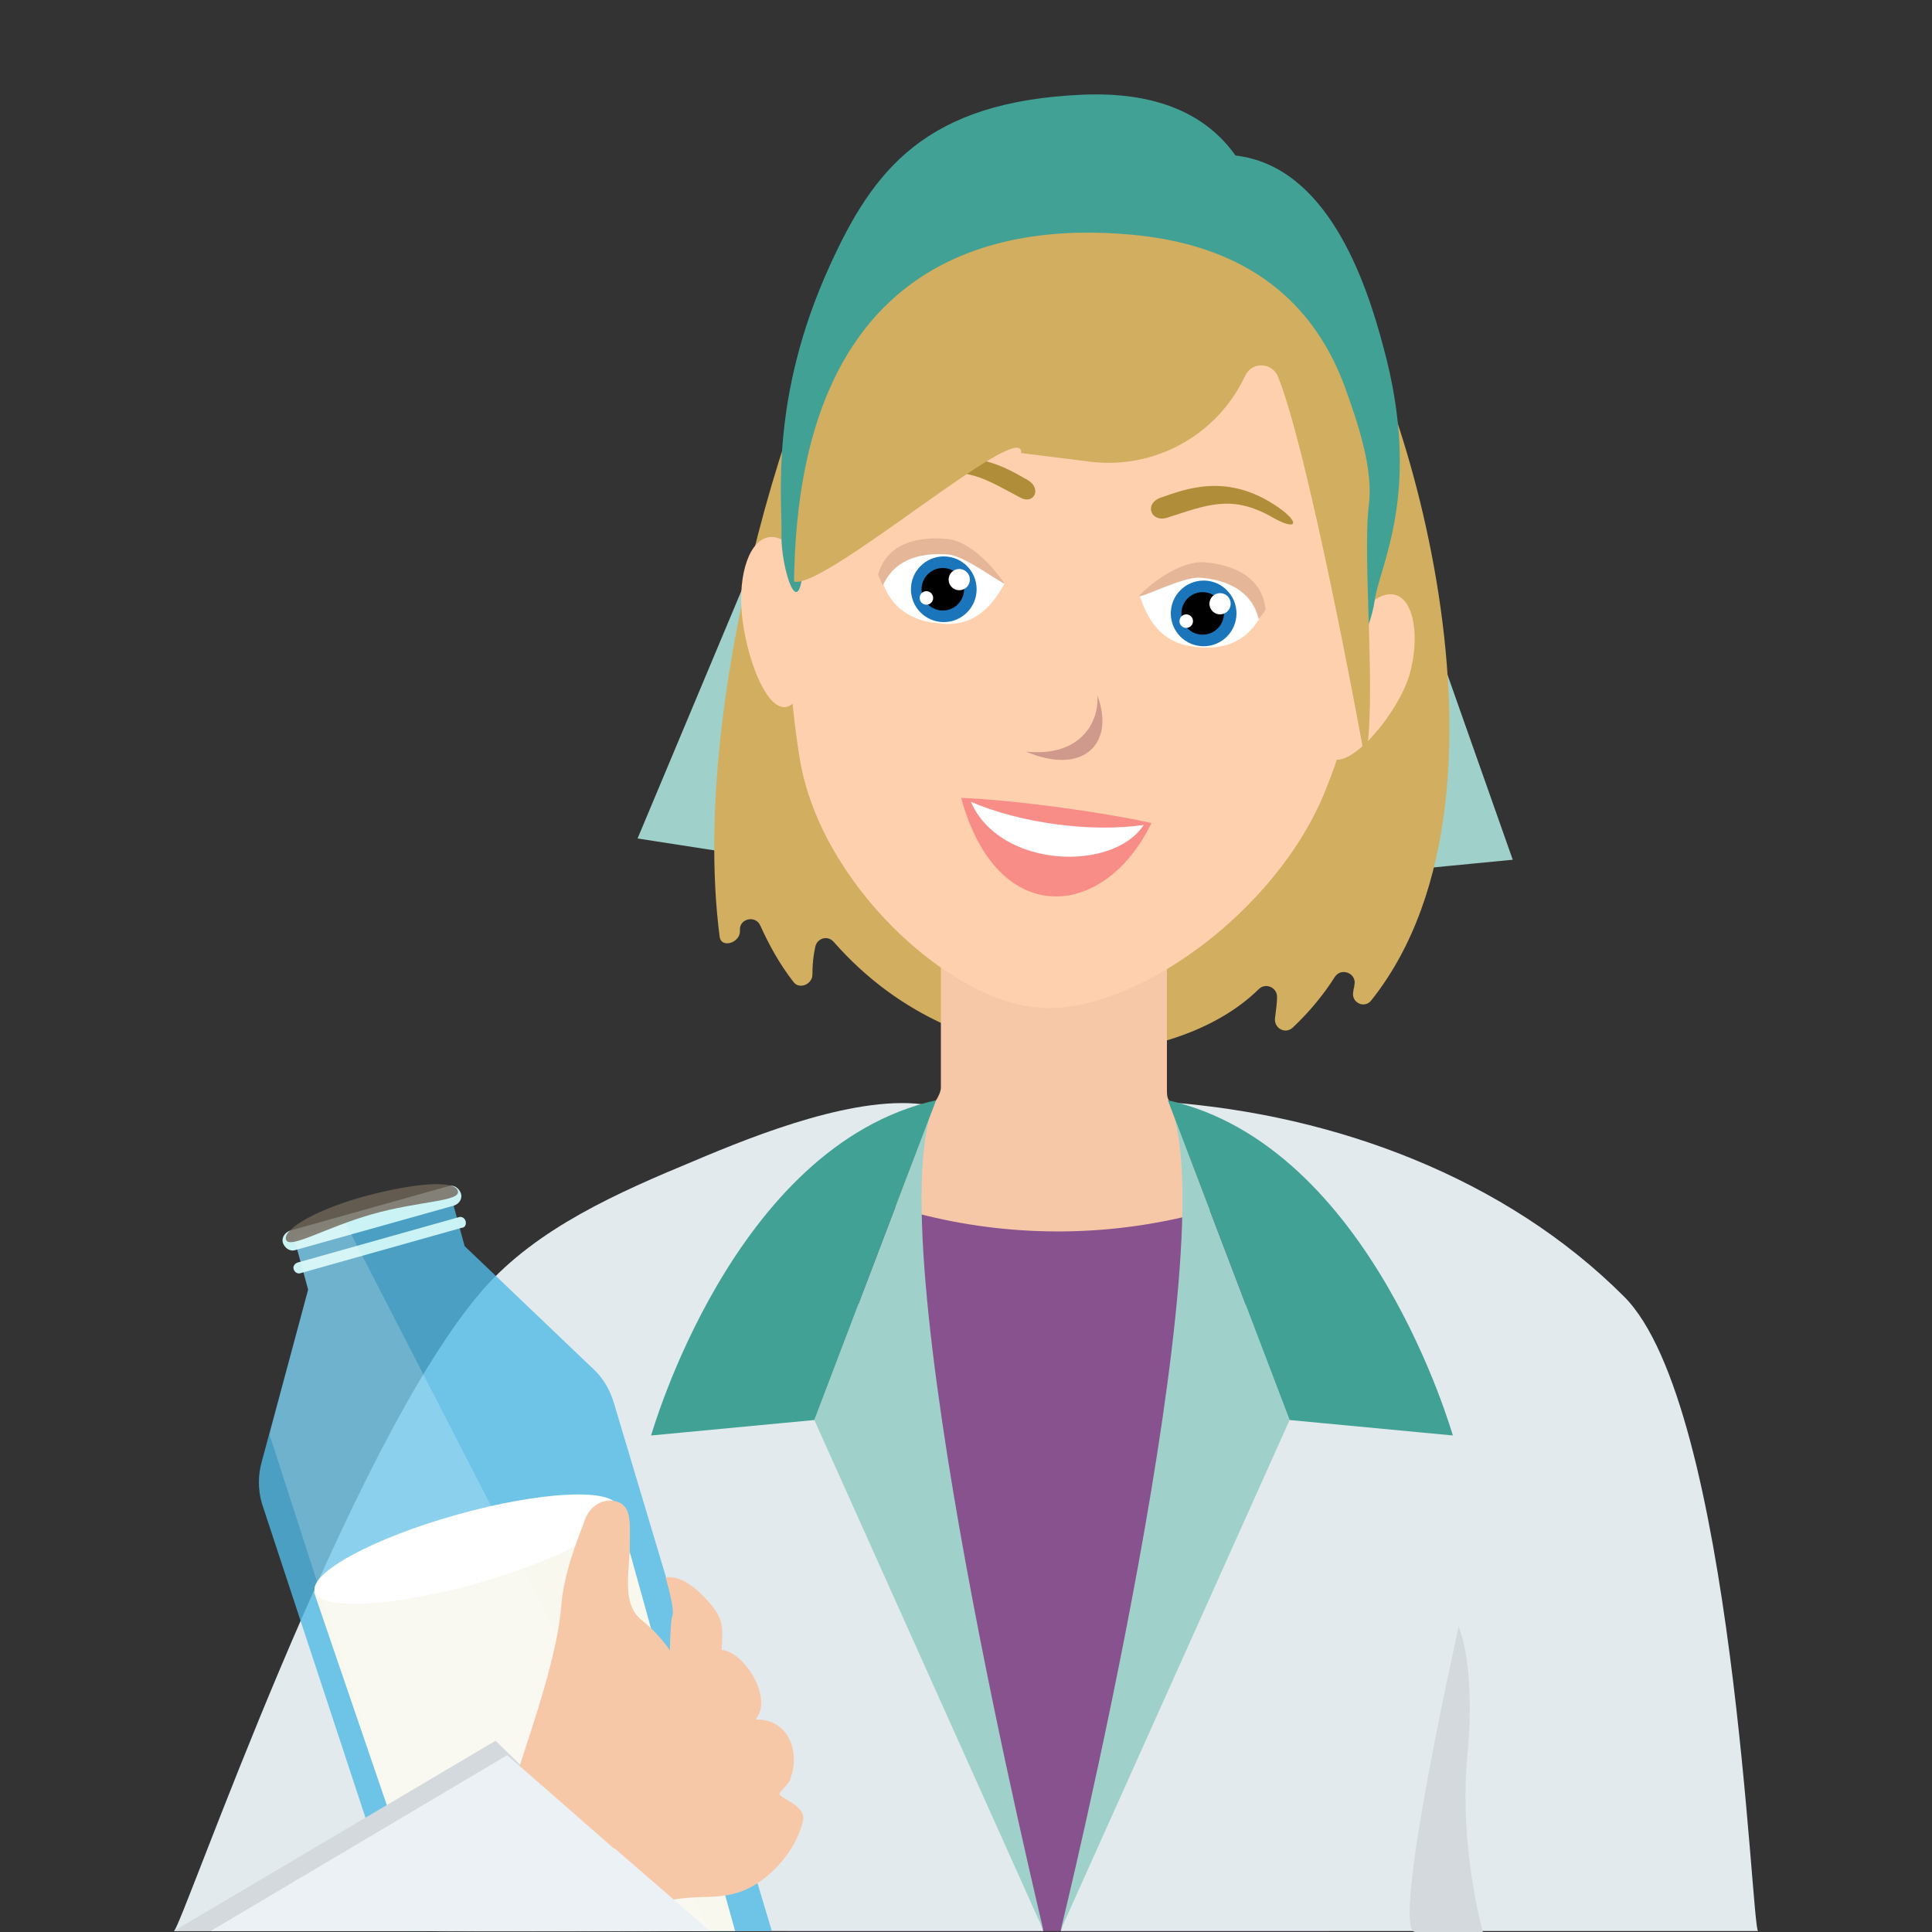 <?xml version="1.0" encoding="utf-8"?>
<!-- Generator: Adobe Illustrator 18.1.1, SVG Export Plug-In . SVG Version: 6.00 Build 0)  -->
<svg version="1.1" xmlns="http://www.w3.org/2000/svg" xmlns:xlink="http://www.w3.org/1999/xlink" x="0px" y="0px" width="200px"
	 height="200px" viewBox="0 0 200 200" enable-background="new 0 0 200 200" xml:space="preserve">
<rect x="0" y="0" width="200" height="200" fill="#333333" stroke="none"/>
<g id="Слой_1">
</g>
<g id="Слой_2">
</g>
<g id="Слой_3">
</g>
<g id="Слой_4">
</g>
<g id="Слой_5">
</g>
<g id="Слой_6">
</g>
<g id="Слой_7">
</g>
<g id="Слой_8">
</g>
<g id="Слой_9">
</g>
<g id="Слой_10">
</g>
<g id="Слой_11">
</g>
<g id="Слой_12">
</g>
<g id="Слой_13">
</g>
<g id="Слой_14">
</g>
<g id="Слой_15">
</g>
<g id="Слой_16">
</g>
<g id="Слой_17">
	<g>
		<path fill-rule="evenodd" clip-rule="evenodd" fill="#A0D0CA" d="M156.6,89L137,90.9c-18,1.7-36.3,1.2-54.2-1.5L66,86.8l25.7-61.3
			h42.5L156.6,89z"/>
		<path fill-rule="evenodd" clip-rule="evenodd" fill="#D1AE60" d="M91.6,25.5C84.7,29.8,71,70.1,74.5,97c0.2,1.2,2.1,0.6,2.1-0.6
			c0,0,0-0.1,0-0.1c-0.1-1.2,1.6-1.6,2.1-0.5c0.9,2,2,4,3.4,5.8c0.6,0.9,2,0.3,2-0.7c0-1.1,0.1-2,0.3-2.9c0.2-0.9,1.3-1.2,1.9-0.5
			c13.8,15.7,35.5,13.3,44,4.9c0.7-0.7,1.9-0.2,1.9,0.8c0,0.6-0.1,1.3-0.2,2.1c-0.2,1.1,1,1.8,1.8,1.1c1.7-1.6,3.2-3.4,4.4-5.3
			c0.7-1,2.3-0.3,2,0.9c0,0.2-0.1,0.4-0.1,0.6c-0.3,1.2,1.2,1.9,1.9,0.9c17.6-22.2,1.7-68.7-4.3-74.2c-0.2-0.2-0.4-0.2-0.6-0.3
			l-44.5-3.5C92.1,25.4,91.8,25.4,91.6,25.5z"/>
		<path fill-rule="evenodd" clip-rule="evenodd" fill="#F7C8A8" d="M96.9,113.9c0.2-0.3,0.5-0.9,0.5-1.3c0-9.9,0-19.8,0-29.6l23.4,0
			c0,9.9,0,19.9,0,29.8c0,0.4,0,0.8,0.2,1.1c0.2,0.4,0.6,0.6,1,0.7c36.9,9.9,18.2,14.3,13.2,18.9c-1.6,1.5-24.5,7.9-26.4,8.8
			c-6.6,3-2.7-7.3-9.5-9.9c-4.3-1.6-16.5,3.8-16.8-3c5.2-3.5-11.2-5.8-6.1-8.6C84.1,116.6,96.3,115,96.9,113.9z"/>
		<path fill-rule="evenodd" clip-rule="evenodd" fill="#FFD0AE" d="M115.2,20.3c-31-2.9-36.5,33.3-32.4,58.3
			c2.1,12.7,15.2,24.9,24.6,25.7c9.6,0.9,24.8-9.7,29.9-22.7C146.5,58.3,145.6,23.1,115.2,20.3z"/>
		<path fill-rule="evenodd" clip-rule="evenodd" fill="#F88D88" d="M99.5,82.6c5.5,0.2,14.8,1.5,19.7,2.6
			C114.3,95.3,103.2,96.2,99.5,82.6z"/>
		<g>
			<path fill-rule="evenodd" clip-rule="evenodd" fill="#FFD0AE" d="M144.5,61.6c-2-0.6-4.6,2.2-5.8,6.2c-1.2,4-2.6,10.2-0.6,10.8
				c2,0.6,6.5-4.6,7.8-8.7C147,66,146.4,62.2,144.5,61.6z"/>
			<path fill-rule="evenodd" clip-rule="evenodd" fill="#FFD0AE" d="M79.7,55.6c2.1-0.2,4.1,3,4.5,7.2c0.5,4.2-0.9,10.2-2.9,10.4
				c-2.1,0.2-4.1-5.4-4.5-9.6C76.4,59.4,77.6,55.8,79.7,55.6z"/>
		</g>
		<path fill-rule="evenodd" clip-rule="evenodd" fill="#CF998C" d="M106.2,77.8c5.6,0.6,7.6-3,7.4-5.8
			C115.5,77.1,112,80.3,106.2,77.8z"/>
		<path fill-rule="evenodd" clip-rule="evenodd" fill="#FFFFFF" d="M100.5,83c5.1,2.2,12.4,3.2,17.9,2.4
			C115.2,90.3,103.5,89.9,100.5,83z"/>
		<path fill-rule="evenodd" clip-rule="evenodd" fill="#B08D38" d="M106.4,49.7c-2.3-1.3-5.9-3.6-11.3-1.2c-2.4,1.1-2.3,2,0.3,1.1
			c4.4-1.6,6.6,0,10.2,1.9C107,52.3,107.9,50.6,106.4,49.7z"/>
		<path fill-rule="evenodd" clip-rule="evenodd" fill="#B08D38" d="M120.2,51.5c2.6-0.9,6.9-2.6,12.1,1c2.3,1.6,2,2.5-0.5,1.1
			c-4.3-2.5-6.9-1.3-11,0C119.1,54.1,118.4,52.1,120.2,51.5z"/>
		<path fill-rule="evenodd" clip-rule="evenodd" fill="#42A195" d="M142.3,62.2c-0.4,3.1-3.4,9.3-2.7,2c0.7-7.3,1.9-18.7-4-27.1
			c-5.9-8.4-14.3-11.9-21.1-12.7c-0.1,0-0.1,0-0.2,0c-0.1,0-9.8,0.9-16.9,7.9c-7.1,6.9-13.7,18.3-14.2,25.7
			c-0.4,7.3-2.4,0.6-2.3-2.6c0.1-3.7-1.3-14.1,5-27.9c4.5-9.9,9.9-17,26.2-17.7c4.8-0.2,11.7,0.5,15.8,6.3
			c9.5,1.1,13.5,13,15.3,19.8C147.3,50.9,142.8,58.5,142.3,62.2z"/>
		<g>
			<path fill-rule="evenodd" clip-rule="evenodd" fill="#FFFFFF" d="M130.4,64c-0.2-3.5-4.4-4.4-7.2-4.6c-2.2-0.2-3.7,0.8-5.2,2.3
				c1,3.1,2.7,5.1,6.2,5.3C126.3,67.2,128.8,66.7,130.4,64z"/>
			<path fill-rule="evenodd" clip-rule="evenodd" fill="#E5B798" d="M124.2,59.8c-1.8-0.1-6.2,2.2-6.3,1.9c1.5-1.6,4.4-3.6,6.7-3.5
				c2.8,0.2,6.1,1.4,6.4,4.9c-0.2,0.4-0.5,0.7-0.7,1C129.6,61.1,126.9,60,124.2,59.8z"/>
			<g>
				<circle fill-rule="evenodd" clip-rule="evenodd" fill="#1B75BB" cx="124.6" cy="63.5" r="3.4"/>
				<circle fill-rule="evenodd" clip-rule="evenodd" cx="124.5" cy="63.5" r="2.2"/>
				<circle fill-rule="evenodd" clip-rule="evenodd" fill="#FFFFFF" cx="126.3" cy="62.5" r="1.1"/>
				<circle fill-rule="evenodd" clip-rule="evenodd" fill="#FFFFFF" cx="122.8" cy="64.3" r="0.7"/>
			</g>
		</g>
		<g>
			<path fill-rule="evenodd" clip-rule="evenodd" fill="#FFFFFF" d="M91.4,60.4c0.9-3.4,5.1-3.5,7.9-3.2c2.2,0.2,3.5,1.4,4.7,3.2
				c-1.6,2.9-3.6,4.6-7,4.1C94.8,64.3,92.5,63.3,91.4,60.4z"/>
			<path fill-rule="evenodd" clip-rule="evenodd" fill="#E5B798" d="M98.2,57.4c1.8,0.2,5.7,3.2,5.8,3c-1.2-1.8-3.7-4.4-5.9-4.6
				c-2.8-0.3-6.3,0.3-7.2,3.7c0.2,0.4,0.3,0.8,0.5,1.1C92.7,57.7,95.6,57.2,98.2,57.4z"/>
			<g>
				<circle fill-rule="evenodd" clip-rule="evenodd" fill="#1B75BB" cx="97.7" cy="61" r="3.4"/>
				<circle fill-rule="evenodd" clip-rule="evenodd" cx="97.6" cy="61" r="2.2"/>
				<circle fill-rule="evenodd" clip-rule="evenodd" fill="#FFFFFF" cx="99.3" cy="60" r="1.1"/>
				<circle fill-rule="evenodd" clip-rule="evenodd" fill="#FFFFFF" cx="95.9" cy="61.9" r="0.7"/>
			</g>
		</g>
		<path fill-rule="evenodd" clip-rule="evenodd" fill="#D1AE60" d="M82.2,60.2c3.1,0.9,23.9-17.2,23.5-13.3c2.4,0.3,4.8,0.6,7.2,0.9
			c6.6,0.8,13-2.7,15.9-8.7c0-0.1,0.1-0.1,0.1-0.2c0.7-1.5,2.8-1.4,3.4,0.1c3.1,7.6,8.6,37.2,9,39.7c1.3-5.6-0.3-20.7,0.4-26.4
			c0.5-3.8-1.2-8.7-2.5-12.3c-3.6-9.7-11.2-14.7-22-15.7C103.3,23,82.6,26.6,82.2,60.2z"/>
		<path fill-rule="evenodd" clip-rule="evenodd" fill="#88528E" d="M81.6,199.9h55.9v-79.7l0,0c-17,9.5-37.7,9.7-54.9,0.6l-1.1-0.6
			V199.9z"/>
		<g>
			<g>
				<path fill-rule="evenodd" clip-rule="evenodd" fill="#E2EAED" d="M109.8,199.9c23.4,0,48.8,0,72.2,0c-0.7,0-2.5-54.4-13.9-65.7
					c-12.3-12.3-29.9-18.8-47.2-20.1c4.9,2,10.5,5.1,10.8,10.3c0.1,1.8-0.5,3.6-1,5.3C123.7,150.5,116.7,179.2,109.8,199.9z"/>
			</g>
			<g>
				<path fill-rule="evenodd" clip-rule="evenodd" fill="#E2EAED" d="M108,199.9c-23.4,0-66.6,0-90,0c0.7,0,18-50.4,32-66.4
					c5.6-6.4,14.1-10.1,21.8-13.3c6.6-2.8,17.2-7,24.3-5.8c-4.2,2-9.6,4.7-10,10.1c-0.1,1.8,0.5,3.6,1.1,5.3
					C94.1,150.5,101.1,179.2,108,199.9z"/>
				<path fill-rule="evenodd" clip-rule="evenodd" fill="#A0D0CA" d="M96.9,113.9l-12.6,33.1l23.7,52.8
					C108.1,199.9,90.2,127.1,96.9,113.9z"/>
			</g>
		</g>
		<path fill-rule="evenodd" clip-rule="evenodd" fill="#42A195" d="M96.9,113.9l-12.6,33.1l-16.9,1.6
			C67.4,148.7,75.8,118.6,96.9,113.9z"/>
		<path fill-rule="evenodd" clip-rule="evenodd" fill="#A0D0CA" d="M120.9,113.9l12.6,33.1l-23.7,52.8
			C109.8,199.9,127.6,127.1,120.9,113.9z"/>
		<path fill-rule="evenodd" clip-rule="evenodd" fill="#42A195" d="M120.9,113.9l12.6,33.1l16.9,1.6
			C150.4,148.7,142,118.6,120.9,113.9z"/>
		<g>
			<g>
				<g>
					<path opacity="0.8" fill="#51BAE6" d="M61.4,141.7L48.1,129h0l-1.5-5.5L30.4,128l1.5,5.5l-4.8,17.8c-0.4,1.4-0.4,2.9,0,4.3
						l14.6,44.3H61h18.9l-16.3-54.5C63.2,144,62.5,142.7,61.4,141.7z"/>
					<path fill="none" d="M61.4,141.7L48.1,129h0l-1.5-5.5L30.4,128l1.5,5.5l-4.8,17.8c-0.4,1.4-0.4,2.9,0,4.3l14.6,44.3H61h18.9
						l-16.3-54.5C63.2,144,62.5,142.7,61.4,141.7z"/>
					<path fill="#F8F8EF" d="M32.5,164.8l12,35.1h15.2h16.4L63.9,156C56.7,162.4,33.7,163.7,32.5,164.8z"/>
					<path fill="none" d="M35.1,157.2c-1.5-0.1-3,0.6-4.2,1.7L43,197.2c2.5-0.3,33.1,2.7,33.1,2.7L63,152.7
						C55.7,159,44.4,158.2,35.1,157.2z"/>
					<path fill="#CBF2F4" d="M47,124.8l-16.4,4.6c-0.6,0.2-1.1-0.2-1.3-0.7v0c-0.2-0.6,0.2-1.1,0.7-1.3l16.4-4.6
						c0.6-0.2,1.1,0.2,1.3,0.7v0C47.9,124,47.6,124.6,47,124.8z"/>
					<path fill="#CBF2F4" d="M47.8,127.1l-16.7,4.7c-0.3,0.1-0.6-0.1-0.7-0.4l0,0c-0.1-0.3,0.1-0.6,0.4-0.7l16.7-4.7
						c0.3-0.1,0.6,0.1,0.7,0.4l0,0C48.3,126.8,48.1,127.1,47.8,127.1z"/>
					<path fill="none" d="M47,124.8l-16.4,4.6c-0.6,0.2-1.1-0.2-1.3-0.7v0c-0.2-0.6,0.2-1.1,0.7-1.3l16.4-4.6
						c0.6-0.2,1.1,0.2,1.3,0.7v0C47.9,124,47.6,124.6,47,124.8z"/>
					<path fill="none" d="M47.8,127.1l-16.7,4.7c-0.3,0.1-0.6-0.1-0.7-0.4l0,0c-0.1-0.3,0.1-0.6,0.4-0.7l16.7-4.7
						c0.3-0.1,0.6,0.1,0.7,0.4l0,0C48.3,126.8,48.1,127.1,47.8,127.1z"/>
				</g>
			</g>
			
				<ellipse transform="matrix(0.963 -0.27 0.27 0.963 -41.444 18.917)" fill="#FFFFFF" cx="48.2" cy="160.4" rx="16.3" ry="3.7"/>
			<path opacity="0.2" fill="#FFFFFF" d="M44.5,199.9c3,0.2,29,0,29,0l-37.8-73.4l-5.3,1.5l1.5,5.5l-4,15L44.5,199.9z"/>
			<path opacity="0.8" fill="#716558" d="M47.4,123.3c0.3,1.1-4,1-8.9,2.4s-8.6,3.7-8.9,2.6c-0.3-1.1,3.4-3.2,8.3-4.5
				S47.1,122.1,47.4,123.3z"/>
		</g>
		<path fill="#F7C8A8" d="M56.7,182.8c1.5-1.3,10.9-1.2,12-3c0.7-1.2,0.5-11.7,0.9-12.5c0.3-0.7-0.7-4-0.7-4
			c1.8-0.3,3.7,1.6,4.7,2.8c1.4,1.7,1.2,2.6,1.1,4.7c2.4,0.2,5.4,5.1,3.5,7.2c3.4-0.1,4.7,3.3,3.6,6.2c-0.2,0.6-1,1.1-1.1,1.5
			c0,0.5,2.9,1.2,2.4,2.9c-0.9,3.6-4.2,6.7-7,7.4c-1.8,0.5-3.5,0.3-5.3,0.5c-1.6,0.1-3.4,0.9-4.9,1.6c-2.2,1-1.9,0.4-4-0.7
			c-2.3-1.2-4.8-1.8-7.1-3.1c-1-0.6-4.4-2.3-4.8-3.5c-0.3-1,1.8-2.5,2.3-3.2c0.7-0.9,1.2-1.9,1.9-2.8C55,183.9,55.8,183,56.7,182.8z
			"/>
		<polygon fill="#D3D9DC" points="51.3,180.2 71.5,199.9 42.5,199.9 18,199.9 		"/>
		<polygon fill="#EBF1F4" points="52.5,181.7 73.5,199.9 44.5,199.9 21.8,199.9 		"/>
		<path fill="#F7C8A8" d="M53.8,182.8c1.5-4.7,3.9-11.5,4.3-16.6c0.3-3.3,1.4-6.1,2.5-9c0.5-1.3,1.8-2.1,3.1-1.8
			c1.7,0.4,1.5,2.2,1.5,4.2c0.1,2.5-1,6.2,1.1,8c10.4,8.5,1.4,18.2-2.7,23.8"/>
		<path fill-rule="evenodd" clip-rule="evenodd" fill="#D3D9DC" d="M151,168.4c0,0-7.1,31.6-4.5,31.6l7,0c0,0-2.5-8.9-1.6-18.3
			S151,168.4,151,168.4z"/>
	</g>
</g>
<g id="Слой_18">
</g>
<g id="Слой_19">
</g>
<g id="Слой_20">
</g>
</svg>
